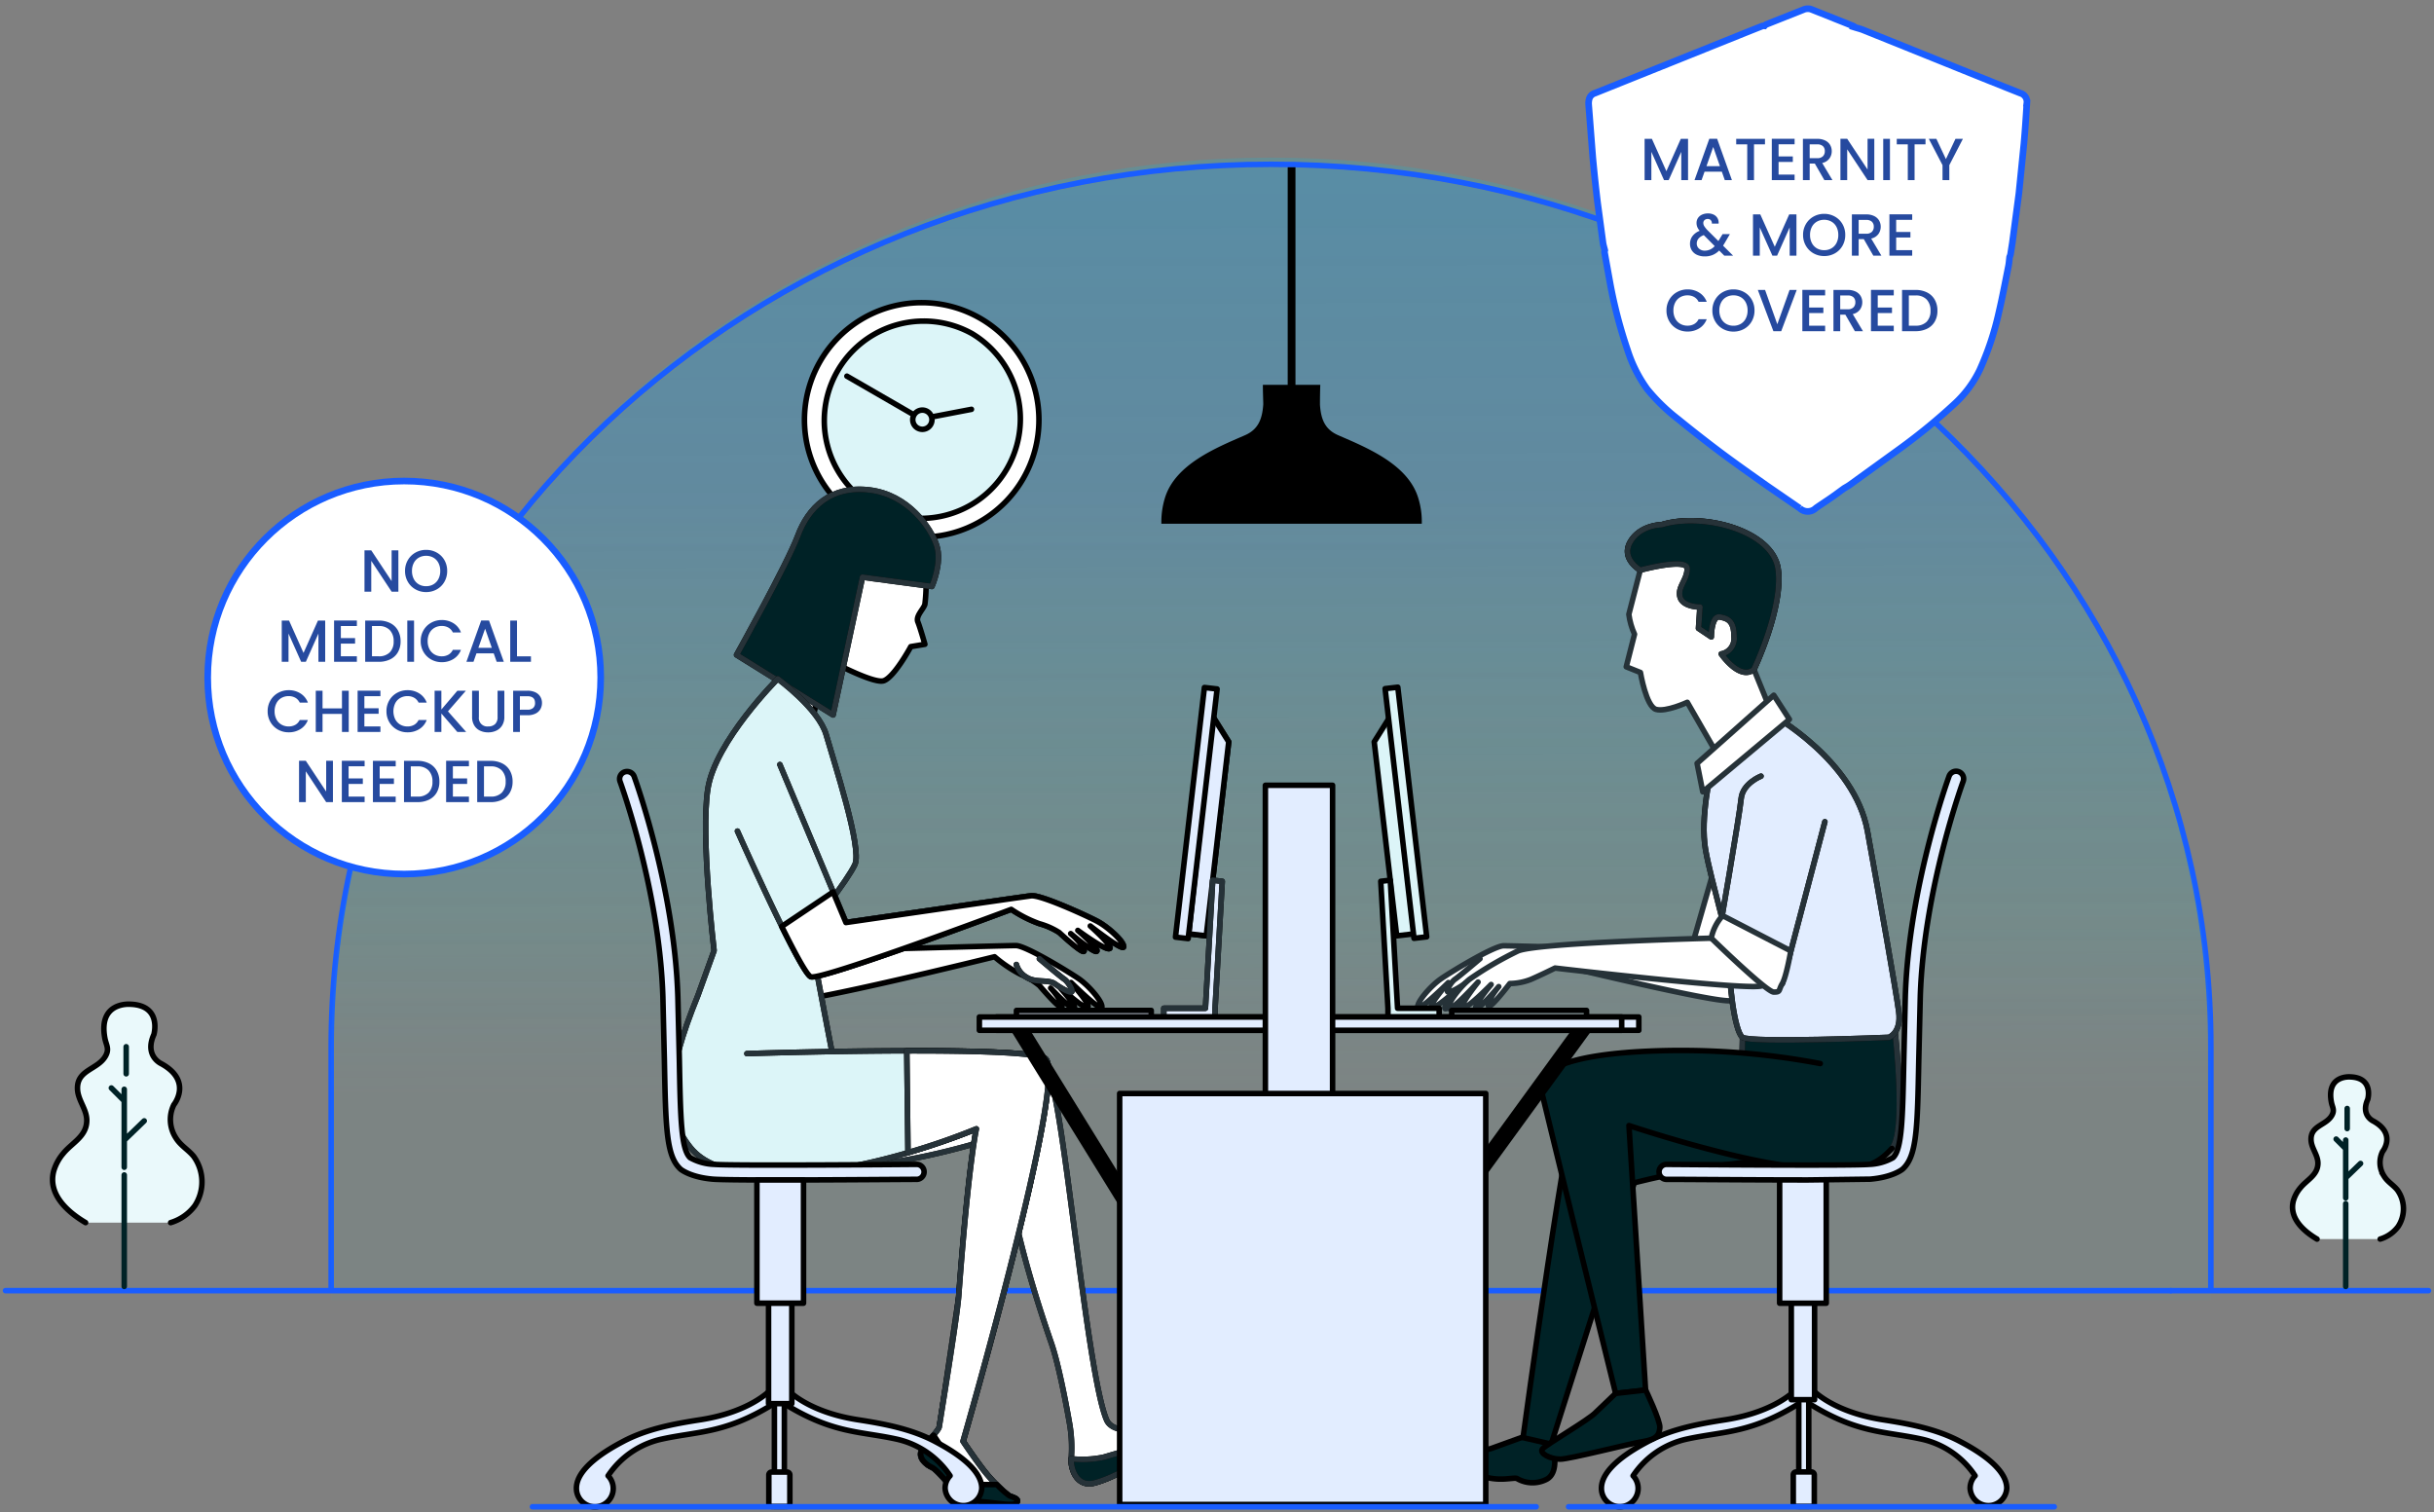 <svg xmlns="http://www.w3.org/2000/svg" width="441" height="274" fill="none" xmlns:v="https://vecta.io/nano"><rect width="100%" height="100%" fill="#808080" stroke="none"/><style><![CDATA[.B{stroke-linejoin:round}.C{stroke:#000}.D{stroke-linecap:round}.E{fill:#fff}.F{stroke:#263238}.G{fill:#e2edff}.H{fill:#002226}.I{fill:#dcf5f8}.J{stroke:#195dff}.K{stroke-miterlimit:10}]]></style><path opacity=".2" d="M60.001 233.889v-44.238c0-88.973 76.239-161.1 170.282-161.1s170.287 72.127 170.287 161.1v44.238" fill="url(#A)"/><path d="M60.001 233.657v-43.929c0-88.344 76.239-159.957 170.282-159.957S400.57 101.388 400.57 189.728v43.924" class="D J K"/><path opacity=".2" d="M60.001 235.672v-44.237c0-88.974 76.239-161.101 170.282-161.101S400.57 102.461 400.57 191.435v44.237" fill="url(#B)"/><path d="M366.071 16.886l-5.378-2.146a3039.037 3039.037 0 0 1-7.919-3.194 20335.41 20335.41 0 0 0-15.233-6.135c-.46-.184-.947-.298-1.422-.446a1.411 1.411 0 0 0-.311-.234l-7.668-3.055a1.97 1.97 0 0 0-1.283.032l-6.83 2.713c-.121.071-.23.161-.324.266a1.292 1.292 0 0 0-.391.025A538.327 538.327 0 0 0 315.08 6.4l-12.124 4.87-14.011 5.623a1.54 1.54 0 0 0-.989.957 3.177 3.177 0 0 0-.116 1.118l.744 9.532a284.16 284.16 0 0 0 .872 8.227l.978 7.255c.065.462.217.912.328 1.369-.034.127-.049.259-.047.39l1.039 5.745a84.737 84.737 0 0 0 3.145 11.975 24.75 24.75 0 0 0 3.558 7.057 33.948 33.948 0 0 0 5.546 5.39 250.468 250.468 0 0 0 7.712 6.033c2.791 2.086 5.642 4.091 8.49 6.102l5.872 4.038a2.102 2.102 0 0 0 2.941-.033c.92-.648 1.868-1.252 2.793-1.895.775-.54 1.529-1.107 2.295-1.662.361-.22.736-.418 1.08-.664l9.236-6.68a107.847 107.847 0 0 0 9.685-7.956 20.298 20.298 0 0 0 4.568-6.126 52.934 52.934 0 0 0 3.499-10.517c.646-2.756 1.165-5.542 1.724-8.319.11-.544.142-1.104.212-1.662.068-.158.124-.322.166-.489l.338-2.159 1.173-8.855.917-9.082c.218-2.43.372-4.868.53-7.305a1.637 1.637 0 0 0-1.163-1.791z" stroke-width="1.2" class="E J K"/><path d="M305.846 25.155v7.475h-1.226v-5.12l-2.28 5.12h-.849l-2.291-5.12v5.12h-1.226v-7.475h1.323l2.624 5.862 2.613-5.862h1.312zm6.12 5.948h-3.129l-.539 1.527h-1.279l2.678-7.486h1.419l2.678 7.486h-1.29l-.538-1.527zm-.344-1-1.216-3.474-1.222 3.474h2.438zm8.163-4.948v1h-1.99v6.475h-1.226v-6.475h-2v-1h5.216zm2.463.99v2.194h2.58v1h-2.581v2.29h2.904v1.001h-4.129v-7.486h4.13v1h-2.904zm8.292 6.485-1.721-2.99h-.936v2.99h-1.226v-7.475h2.582c.502-.015 1 .088 1.455.301.371.176.681.457.893.807.198.343.299.733.293 1.13.004.475-.143.94-.421 1.326a2.157 2.157 0 0 1-1.306.813l1.85 3.098h-1.463zm-2.657-3.969h1.356a1.417 1.417 0 0 0 1.038-.344 1.247 1.247 0 0 0 .349-.925 1.193 1.193 0 0 0-.344-.909 1.468 1.468 0 0 0-1.043-.328h-1.356v2.506zm11.709 3.969h-1.222l-3.689-5.582v5.582h-1.227v-7.486h1.227l3.689 5.574v-5.573h1.222v7.485zm2.835-7.475v7.475h-1.218v-7.475h1.218zm6.442 0v1h-1.981v6.475h-1.227v-6.475h-2v-1h5.208zm6.776 0-2.463 4.765v2.71h-1.23v-2.71l-2.485-4.765h1.369l1.73 3.668 1.732-3.668h1.347zm-43.234 21.163-.925-.925a3.614 3.614 0 0 1-1.173.801 3.673 3.673 0 0 1-1.422.264 3.362 3.362 0 0 1-1.409-.28 2.15 2.15 0 0 1-.946-.8 2.193 2.193 0 0 1-.334-1.21 2.295 2.295 0 0 1 .441-1.383 2.938 2.938 0 0 1 1.311-.964 2.687 2.687 0 0 1-.441-.705 1.976 1.976 0 0 1-.129-.726 1.578 1.578 0 0 1 .254-.88c.18-.268.431-.48.726-.613a2.52 2.52 0 0 1 1.097-.226c.375-.01.746.073 1.08.243.284.148.517.378.667.66.149.289.21.614.177.937h-1.223a.83.83 0 0 0-.196-.618.725.725 0 0 0-.559-.22.802.802 0 0 0-.576.209.69.69 0 0 0-.22.511c.003.204.06.403.167.576.17.265.366.511.586.736l1.979 1.968.764-1.258h1.323l-.968 1.656-.269.441 1.815 1.806h-1.597zm-3.52-.903a2.38 2.38 0 0 0 1.785-.828l-1.981-1.99c-.847.337-1.271.846-1.271 1.527a1.186 1.186 0 0 0 .409.92c.292.255.671.388 1.058.37zm16.594-6.572v7.475h-1.226v-5.12l-2.28 5.12h-.85l-2.291-5.12v5.12h-1.226v-7.474h1.323l2.624 5.866 2.614-5.867h1.312zm5.023 7.55a3.874 3.874 0 0 1-1.92-.488 3.631 3.631 0 0 1-1.387-1.37 3.84 3.84 0 0 1-.515-1.97c-.01-.69.167-1.371.514-1.968.33-.572.81-1.042 1.387-1.361a3.874 3.874 0 0 1 1.92-.49 3.895 3.895 0 0 1 1.931.49 3.6 3.6 0 0 1 1.385 1.36c.342.6.516 1.28.506 1.969.01.69-.165 1.372-.506 1.973a3.593 3.593 0 0 1-1.381 1.369 3.894 3.894 0 0 1-1.934.487zm0-1.064c.463.008.92-.109 1.322-.339.39-.228.706-.564.91-.968.226-.451.338-.951.327-1.456a3.072 3.072 0 0 0-.327-1.452c-.204-.4-.52-.733-.91-.957a2.606 2.606 0 0 0-1.322-.334 2.608 2.608 0 0 0-1.323.336 2.323 2.323 0 0 0-.909.957c-.226.45-.339.948-.328 1.452a3.105 3.105 0 0 0 .328 1.457c.204.403.519.739.909.968.402.228.859.345 1.323.336zm8.904.99-1.721-2.99h-.935v2.99h-1.227v-7.476h2.581a3.208 3.208 0 0 1 1.457.302c.37.175.681.456.893.806.198.343.299.734.293 1.13.004.475-.143.94-.421 1.326a2.158 2.158 0 0 1-1.307.813l1.849 3.098h-1.462zm-2.656-3.97h1.355a1.422 1.422 0 0 0 1.039-.343 1.247 1.247 0 0 0 .349-.925 1.207 1.207 0 0 0-.344-.909 1.47 1.47 0 0 0-1.044-.327h-1.355v2.505zm6.797-2.516v2.194h2.582v1h-2.582v2.291h2.904v1h-4.128v-7.485h4.13v1h-2.906zm-41.617 16.42c-.01-.69.166-1.37.512-1.968.33-.57.81-1.041 1.387-1.36a3.872 3.872 0 0 1 1.92-.49 3.9 3.9 0 0 1 2.125.588c.62.39 1.094.974 1.349 1.662h-1.473a1.979 1.979 0 0 0-.807-.88 2.393 2.393 0 0 0-1.194-.294 2.606 2.606 0 0 0-1.322.334c-.39.224-.706.557-.91.957-.226.45-.339.949-.327 1.452a3.072 3.072 0 0 0 .327 1.452c.205.401.521.735.91.963.402.23.859.347 1.322.338a2.39 2.39 0 0 0 1.194-.293c.353-.203.635-.51.807-.88h1.473a3.31 3.31 0 0 1-1.349 1.656 3.928 3.928 0 0 1-2.125.581 3.863 3.863 0 0 1-1.925-.489 3.644 3.644 0 0 1-1.381-1.36 3.817 3.817 0 0 1-.513-1.969zm12.137 3.829a3.87 3.87 0 0 1-1.92-.49 3.627 3.627 0 0 1-1.388-1.368 3.848 3.848 0 0 1-.511-1.974c-.011-.69.166-1.37.511-1.968.331-.57.81-1.041 1.388-1.36a3.87 3.87 0 0 1 1.92-.489 3.893 3.893 0 0 1 1.93.489 3.606 3.606 0 0 1 1.382 1.36c.34.6.514 1.28.501 1.971a3.877 3.877 0 0 1-.505 1.974 3.588 3.588 0 0 1-1.382 1.369 3.893 3.893 0 0 1-1.926.486zm0-1.065c.463.008.92-.11 1.323-.34.389-.228.705-.564.908-.967a3.11 3.11 0 0 0 .329-1.458 3.073 3.073 0 0 0-.329-1.452 2.32 2.32 0 0 0-.908-.957 2.61 2.61 0 0 0-1.323-.334 2.61 2.61 0 0 0-1.323.334 2.32 2.32 0 0 0-.908.957c-.227.45-.339.949-.328 1.452a3.11 3.11 0 0 0 .328 1.458c.203.403.518.74.908.968.402.23.859.347 1.323.339zm11.46-6.485-2.807 7.475h-1.418l-2.818-7.475h1.312l2.216 6.216 2.223-6.216h1.292zm2.249.99v2.193h2.58v1h-2.581v2.291h2.904v1h-4.13v-7.485h4.13v1h-2.903zm8.29 6.485-1.721-2.99h-.935v2.99h-1.226v-7.475h2.581a3.208 3.208 0 0 1 1.457.3c.371.176.681.457.893.807.198.344.299.734.293 1.13.004.476-.144.94-.422 1.327a2.156 2.156 0 0 1-1.307.812l1.853 3.099h-1.466zm-2.656-3.97h1.355a1.423 1.423 0 0 0 1.039-.343 1.247 1.247 0 0 0 .349-.925 1.207 1.207 0 0 0-.344-.908 1.467 1.467 0 0 0-1.044-.329h-1.355v2.506zm6.798-2.516v2.194h2.581v1h-2.581v2.291h2.903v1h-4.13v-7.485h4.13v1h-2.903zm6.85-.99a4.554 4.554 0 0 1 2.092.458 3.27 3.27 0 0 1 1.386 1.312c.336.61.505 1.299.489 1.995a3.847 3.847 0 0 1-.489 1.979 3.233 3.233 0 0 1-1.387 1.286 4.647 4.647 0 0 1-2.091.446h-2.444v-7.475h2.444zm0 6.475a2.7 2.7 0 0 0 2.012-.71 2.726 2.726 0 0 0 .699-2 2.823 2.823 0 0 0-.699-2.033 2.655 2.655 0 0 0-2.012-.731h-1.215v5.475h1.215z" fill="#264a9f"/><path d="M73.236 158.362c19.663 0 35.604-15.94 35.604-35.604S92.9 87.154 73.236 87.154s-35.604 15.941-35.604 35.604 15.94 35.604 35.604 35.604z" stroke-width="1.2" class="E J"/><path d="M72.182 107.199h-1.226l-3.69-5.582v5.582H66.04v-7.486h1.225l3.69 5.573v-5.573h1.225l.002 7.486zm5.022.075a3.877 3.877 0 0 1-1.921-.49 3.621 3.621 0 0 1-1.388-1.369 3.844 3.844 0 0 1-.508-1.97c-.011-.69.165-1.37.51-1.968a3.638 3.638 0 0 1 1.385-1.361 3.871 3.871 0 0 1 1.92-.489 3.893 3.893 0 0 1 1.93.489 3.595 3.595 0 0 1 1.384 1.361 3.85 3.85 0 0 1 .506 1.968 3.879 3.879 0 0 1-.506 1.973 3.582 3.582 0 0 1-1.381 1.366 3.893 3.893 0 0 1-1.931.49zm0-1.065c.463.008.92-.109 1.323-.339.39-.228.705-.564.909-.968a3.11 3.11 0 0 0 .327-1.457 3.078 3.078 0 0 0-.327-1.452 2.32 2.32 0 0 0-.91-.957 2.615 2.615 0 0 0-1.322-.333 2.597 2.597 0 0 0-1.323.336 2.32 2.32 0 0 0-.909.957 3.08 3.08 0 0 0-.328 1.452c-.01.505.102 1.005.328 1.457.204.403.52.739.909.968.403.229.86.345 1.323.336zm-18.284 6.225v7.475h-1.226v-5.119l-2.279 5.119h-.85l-2.29-5.119v5.119h-1.227v-7.475h1.323l2.624 5.867 2.614-5.867h1.311zm2.836.99v2.194h2.58v1h-2.58v2.291h2.903v1h-4.13v-7.485h4.13v1h-2.903zm6.85-.99a4.55 4.55 0 0 1 2.093.458 3.272 3.272 0 0 1 1.391 1.312c.336.61.505 1.298.489 1.995a3.86 3.86 0 0 1-.489 1.979 3.228 3.228 0 0 1-1.387 1.284 4.64 4.64 0 0 1-2.093.447h-2.444v-7.475h2.44zm0 6.475a2.692 2.692 0 0 0 2.012-.71 2.73 2.73 0 0 0 .704-2.005 2.823 2.823 0 0 0-.7-2.033 2.643 2.643 0 0 0-2.011-.731h-1.216v5.475l1.212.004zm6.414-6.475v7.475h-1.226v-7.475h1.226zm1.206 3.722a3.81 3.81 0 0 1 .511-1.968c.33-.571.81-1.042 1.387-1.361a3.859 3.859 0 0 1 1.919-.489 3.904 3.904 0 0 1 2.125.586c.62.391 1.094.975 1.349 1.662h-1.472a1.983 1.983 0 0 0-.807-.88 2.392 2.392 0 0 0-1.194-.293 2.608 2.608 0 0 0-1.323.337 2.313 2.313 0 0 0-.908.957c-.227.45-.339.948-.328 1.452a3.078 3.078 0 0 0 .328 1.452c.204.4.52.734.908.962.403.23.86.347 1.323.339.417.008.828-.093 1.194-.293.353-.203.635-.511.806-.88h1.474a3.31 3.31 0 0 1-1.35 1.656 3.93 3.93 0 0 1-2.124.581 3.87 3.87 0 0 1-1.925-.489 3.65 3.65 0 0 1-1.382-1.361 3.812 3.812 0 0 1-.511-1.97zm13.229 2.226h-3.13l-.538 1.527h-1.28l2.678-7.485h1.42l2.678 7.485h-1.29l-.538-1.527zm-.344-1-1.216-3.474-1.226 3.474h2.442zm4.56 1.538h2.527v.989h-3.753v-7.475h1.226v6.486zm-45.178 9.946c-.011-.69.165-1.37.511-1.968.33-.571.81-1.041 1.387-1.36a3.873 3.873 0 0 1 1.92-.489 3.902 3.902 0 0 1 2.124.587c.62.39 1.095.975 1.35 1.662h-1.473a1.972 1.972 0 0 0-.806-.88 2.392 2.392 0 0 0-1.194-.293 2.605 2.605 0 0 0-1.323.333 2.319 2.319 0 0 0-.908.957 3.08 3.08 0 0 0-.329 1.452 3.076 3.076 0 0 0 .328 1.452c.205.401.52.736.909.963.402.23.86.347 1.323.338.416.008.828-.093 1.194-.293.353-.203.634-.51.806-.88h1.474a3.307 3.307 0 0 1-1.35 1.656 3.918 3.918 0 0 1-2.124.581 3.86 3.86 0 0 1-1.925-.489 3.644 3.644 0 0 1-1.382-1.361 3.81 3.81 0 0 1-.512-1.968zm14.691-3.721v7.475h-1.226v-3.27h-3.52v3.27h-1.226v-7.475h1.226v3.205h3.52v-3.205h1.226zm2.835.989v2.194h2.582v1.001h-2.582v2.29h2.908v1.001h-4.134v-7.486h4.134v1H66.02zm4.001 2.732c-.01-.69.166-1.37.512-1.968.33-.571.81-1.041 1.387-1.36a3.87 3.87 0 0 1 1.92-.489 3.897 3.897 0 0 1 2.124.587c.62.391 1.094.975 1.35 1.662h-1.474a1.972 1.972 0 0 0-.807-.88 2.392 2.392 0 0 0-1.194-.293 2.606 2.606 0 0 0-1.322.335 2.319 2.319 0 0 0-.909.957 3.38 3.38 0 0 0 0 2.904c.205.401.52.735.909.963.402.23.859.347 1.322.338.417.008.829-.093 1.194-.293.353-.203.635-.51.807-.88h1.473a3.303 3.303 0 0 1-1.345 1.654 3.922 3.922 0 0 1-2.125.581 3.86 3.86 0 0 1-1.925-.489 3.646 3.646 0 0 1-1.386-1.361 3.812 3.812 0 0 1-.51-1.968zm12.842 3.754-2.893-3.345v3.345h-1.226v-7.475h1.226v3.409l2.904-3.409h1.538l-3.249 3.743 3.302 3.732h-1.602zm3.904-7.475v4.764a1.535 1.535 0 0 0 1.008 1.632c.218.077.45.104.68.078.459.029.909-.126 1.253-.43a1.695 1.695 0 0 0 .446-1.28v-4.764h1.226v4.743a2.858 2.858 0 0 1-.398 1.549 2.47 2.47 0 0 1-1.065.946 3.435 3.435 0 0 1-1.473.312 3.39 3.39 0 0 1-1.467-.312 2.407 2.407 0 0 1-1.049-.946 2.923 2.923 0 0 1-.391-1.549v-4.743h1.23zm11.432 2.226c.002.376-.09.745-.268 1.076a2.015 2.015 0 0 1-.86.822 3.193 3.193 0 0 1-1.517.318h-1.355v3.033h-1.226v-7.475h2.58c.502-.016 1.001.085 1.458.293.37.173.681.452.892.802.2.343.302.734.296 1.131zm-2.645 1.216c.376.029.748-.084 1.044-.318a1.168 1.168 0 0 0 .344-.898c0-.817-.462-1.226-1.387-1.226h-1.356v2.445l1.355-.003zm-35.23 16.743h-1.226l-3.689-5.582v5.582h-1.226v-7.485h1.226l3.69 5.573v-5.573h1.225v7.485zm2.836-6.485v2.194h2.58v1h-2.58v2.291h2.904v1h-4.13v-7.485h4.13v1h-2.904zm5.635 0v2.194h2.578v1H68.79v2.291h2.904v1h-4.127v-7.485h4.13v1h-2.903zm6.85-.99a4.56 4.56 0 0 1 2.092.458 3.27 3.27 0 0 1 1.387 1.312 3.95 3.95 0 0 1 .489 1.996 3.86 3.86 0 0 1-.489 1.979 3.231 3.231 0 0 1-1.386 1.283 4.64 4.64 0 0 1-2.093.447H73.2v-7.475h2.444zm0 6.475a2.692 2.692 0 0 0 2.011-.71 2.733 2.733 0 0 0 .7-2 2.822 2.822 0 0 0-.7-2.033 2.653 2.653 0 0 0-2.01-.731H74.43v5.475l1.214-.001zm6.41-5.485v2.194h2.581v1h-2.58v2.291h2.907v1h-4.134v-7.485h4.134v1h-2.908zm6.851-.99a4.55 4.55 0 0 1 2.093.458 3.27 3.27 0 0 1 1.387 1.312c.336.611.505 1.299.489 1.996a3.86 3.86 0 0 1-.49 1.979 3.228 3.228 0 0 1-1.386 1.284 4.64 4.64 0 0 1-2.093.447h-2.444v-7.476h2.444zm0 6.475a2.691 2.691 0 0 0 2.011-.71 2.73 2.73 0 0 0 .7-2 2.822 2.822 0 0 0-.7-2.033 2.653 2.653 0 0 0-2.01-.731H87.69v5.475l1.214-.001z" fill="#264a9f"/><path d="M393.305 233.844H440" class="D J K"/><use href="#C" fill="#eaf9fb"/><g class="D K"><use href="#C" class="C"/><path d="M425.006 233.081v-14.993m0-1.042v-10.487m0 6.844l2.688-2.6m-2.688-2.687l-1.734-1.733m1.996-1.903v-3.64" stroke="#002226"/><path d="M1 233.844h392.305" class="J"/></g><use href="#D" fill="#eaf9fb"/><g class="D K"><use href="#D" class="C"/><path d="M22.51 233.076v-20.193m0-1.398v-14.124m0 9.223l3.62-3.502m-3.622-3.624l-2.335-2.335m2.688-2.57v-4.903" stroke="#002226"/></g><g class="B C"><path d="M172.614 96.564A21.241 21.241 0 1 1 161.62 55.53a21.241 21.241 0 0 1 10.994 41.034z" class="E"/><path d="M176.117 60.446a18.02 18.02 0 0 0-18.018 31.207 18.02 18.02 0 0 0 18.018-31.207z" class="I"/><path d="M165.609 75.176a1.737 1.737 0 0 1 2.653-.438 1.736 1.736 0 0 1 .5 1.867 1.734 1.734 0 0 1-1.533 1.176 1.739 1.739 0 0 1-.983-.229l-.005-.002a1.735 1.735 0 0 1-.634-2.37l.002-.004zm3.317.344l7.083-1.357m-10.398 1.017l-12.168-7.026" class="D"/></g><g fill="#000"><path d="M256.949 90.19c-1.858-6.052-9.23-9.053-14.461-11.322-2.454-1.056-3.158-2.933-3.334-5.553 0-.284 0-1.956.059-3.588H228.81c0 1.642.088 3.304.068 3.588-.186 2.59-.89 4.497-3.334 5.553-5.231 2.269-12.603 5.27-14.471 11.323a14.98 14.98 0 0 0-.655 4.702h47.186a14.412 14.412 0 0 0-.655-4.703z"/><path d="M233.309 30.305h1.408v40.38h-1.408v-40.38z"/></g><g class="B C G"><path d="M328.378 251.787s3.547 3.995 12.663 5.433c4.791.736 9.827 1.663 14.177 3.995 2.804 1.479 8.373 4.722 8.373 8.429a3.321 3.321 0 0 1-3.319 3.154 3.325 3.325 0 0 1-3.32-3.154 3.276 3.276 0 0 1 .902-2.261 15.718 15.718 0 0 0-9.838-6.669c-6.935-1.51-11.985-.895-21.747-7.383l2.109-1.544z"/><path d="M325.359 251.787s-3.548 3.995-12.664 5.433c-4.791.736-9.827 1.663-14.177 3.995-2.796 1.479-8.366 4.722-8.366 8.429a3.335 3.335 0 0 0 1.443 2.767 3.32 3.32 0 0 0 3.101.352 3.333 3.333 0 0 0 2.026-2.373 3.323 3.323 0 0 0-.833-3.007 15.724 15.724 0 0 1 9.831-6.669c6.935-1.51 11.985-.895 21.747-7.383l-2.108-1.544z"/><path d="M325.91 252.359h1.806v20.574h-1.806v-20.574z"/><path d="M328.193 272.927h-2.756a.524.524 0 0 1-.527-.527v-5.182a.527.527 0 0 1 .527-.527h2.756a.528.528 0 0 1 .527.527v5.182a.527.527 0 0 1-.527.527zm-3.641-42.837h4.219v23.513h-4.219V230.09z"/></g><use href="#E" class="E"/><use href="#E" class="B D F"/><use href="#F" class="E"/><g class="B"><use href="#F" class="D F"/><path d="M276.078 260.307l-5.697 2.061c-1.877.774-7.782.423-8.408 1.358s1.925 1.526 5.513 3.267 6.623.608 7.351.88a5.56 5.56 0 0 0 5.321.184c2.716-1.342 1.03-6.567 1.03-6.567l-5.11-1.183z" class="C H"/></g><use href="#G" class="H"/><g class="B C"><use href="#G" class="D"/><use href="#H" class="H"/></g><use href="#H" class="B F"/><use href="#I" class="B C G"/><use href="#I" class="B F"/><path d="M301.039 95.078s-3.859 0-5.665 3.092 1.806 5.146 1.806 5.146l-2.061 7.99c.16 1.246.508 2.46 1.03 3.603l-1.502 5.904 2.573 1.031s1.023 6.176 2.828 6.687 5.665-1.286 5.665-1.286l4.889 8.493 10.547-6.176-3.348-8.238s5.409-11.321 4.378-18.272-13.67-10.291-21.14-7.974z" class="E"/><path d="M301.039 95.078s-3.859 0-5.665 3.092 1.806 5.146 1.806 5.146l-2.061 7.99c.16 1.246.508 2.46 1.03 3.603l-1.502 5.904 2.573 1.031s1.023 6.176 2.828 6.687 5.665-1.286 5.665-1.286l4.889 8.493 10.547-6.176-3.348-8.238s5.409-11.321 4.378-18.272-13.669-10.291-21.14-7.974z" class="B F"/><use href="#J" class="H"/><g class="B"><use href="#J" class="C D"/><path d="M322.154 103.055c-1.031-6.942-13.639-10.29-21.102-7.99 0 0-3.859 0-5.665 3.091s1.806 5.146 1.806 5.146 8.494-2.317 8.494-.264-1.806 3.348-1.287 5.154 3.595 1.798 3.595 1.798l-.256 3.859 2.317 1.55s0-3.867 1.542-3.603 2.58.799 2.58 3.603a2.827 2.827 0 0 1-2.317 3.083s3.34 4.889 5.913 2.829c.002.016 5.406-11.305 4.38-18.256z" class="F"/></g><use href="#K" class="E"/><use href="#K" class="B F"/><path d="M266.277 177.41a63.751 63.751 0 0 1 8.789-5.129c3.859-1.542 36.281-2.333 36.281-2.333l1.375-5.848 10.219 4.617c-1.541 5.154-3.012 9.492-3.691 9.876-1.759.99-37.495-3.197-37.495-3.197s-2.605 1.287-4.379 2.054c-1.217.48-2.511.734-3.819.75 0 0-4.043 5.273-3.882 3.911s1.877-3.355 1.877-3.355-3.651 4.338-4.123 3.911 2.737-4.291 2.737-4.291-4.841 4.987-5.217 4.107c-.272-.64 2.852-4.547 2.852-4.547s-5.273 5.801-5.329 4.674 2.277-3.987 3.803-5.194" class="E"/><path d="M266.277 177.41a63.751 63.751 0 0 1 8.789-5.129c3.859-1.542 36.281-2.333 36.281-2.333l1.375-5.848 10.219 4.617c-1.541 5.154-3.012 9.492-3.691 9.876-1.759.99-37.495-3.197-37.495-3.197s-2.605 1.287-4.379 2.054c-1.217.48-2.511.734-3.819.75 0 0-4.043 5.273-3.882 3.911s1.877-3.355 1.877-3.355-3.651 4.338-4.123 3.911 2.737-4.291 2.737-4.291-4.841 4.987-5.217 4.107c-.272-.64 2.852-4.547 2.852-4.547s-5.273 5.801-5.329 4.674 2.279-3.993 3.805-5.2z" class="B F"/><use href="#L" class="G"/><g class="B D"><use href="#L" class="C"/><use href="#L" class="F"/></g><path d="M310.052 169.971s10.035 9.777 11.321 9.777.799-.255 1.55-1.542 1.541-5.92 1.541-5.92l-12.352-6.391a8.684 8.684 0 0 0-2.061 4.075" class="E"/><path d="M310.051 169.971s10.035 9.777 11.321 9.777.799-.255 1.55-1.542 1.541-5.92 1.541-5.92l-12.352-6.391a8.685 8.685 0 0 0-2.06 4.076z" class="B F"/><use href="#M" class="H"/><g class="B C"><use href="#M" class="D"/><path d="M292.713 252.468l-3.618 3.459c-1.22 1.318-8.973 5.801-9.628 6.592s1.446 1.857 3.197 1.857 12.4-2.773 15.036-3.196 2.909-1.318 3.036-2.509-2.565-6.823-2.565-6.823l-5.458.62z" class="H"/><path d="M322.439 212.605h8.446v23.514h-8.446v-23.514z" class="G"/></g><use href="#N" class="G"/><use href="#N" class="B C D"/><g class="E"><use href="#O"/><use href="#O" class="B C"/></g><use href="#P" class="B C H"/><use href="#P" class="B F"/><use href="#Q" class="E"/><g class="B D"><use href="#Q" class="C"/><use href="#Q" class="F"/></g><use href="#R" class="H"/><g class="B"><use href="#R" class="C D"/><path d="M214.622 259.629c.703-1.406-3.618-.511-7.694-.383l.759 2.501-7.694 2.261a18.495 18.495 0 0 1-5.913.294c-.088 2.133 1.167 5.217 4.259 4.378 3.316-.911 5.122-2.397 7.838-3.02s7.238-3.617 8.445-6.031z" class="F"/></g><g class="E"><use href="#S"/><use href="#S"/></g><use href="#S" class="B C D"/><use href="#T" class="E"/><g class="B D"><use href="#T" class="C"/><use href="#T" class="F"/></g><use href="#U" class="B C I"/><use href="#U" class="B F"/><use href="#V" class="I"/><g class="B D"><use href="#V" class="C"/><use href="#V" class="F"/></g><use href="#W" class="E"/><g class="B"><use href="#W" class="C D"/><path d="M189.317 191.739c-2.045-1.095-13.311-1.369-25.024-1.343l.216 18.432a126.737 126.737 0 0 0 12.392-4.302s-1.406 5.976-3.196 30.202c-.304 4.138-3.428 23.034-3.532 23.777s-2.444 2.869-3.196 4.25.847 2.661 1.806 3.084 3.403 3.403 3.827 4.146 2.98 1.918 5.64 2.134 5.425.847 5.952.103-.959-.959-1.486-1.278a27.824 27.824 0 0 1-4.682-4.791c-1.702-2.229-3.555-5.018-3.555-5.018s19.36-66.981 14.838-69.396z" class="F"/></g><path d="M182.793 270.945a17.75 17.75 0 0 1-2.189-1.966h-5.482l-5.964-8.94a19.075 19.075 0 0 0-2.141 2.716c-.743 1.383.847 2.661 1.806 3.084s3.403 3.403 3.827 4.147 2.98 1.917 5.64 2.133 5.426.847 5.953.104-.96-.96-1.454-1.278" fill="#263238"/><path d="M182.793 270.945a17.75 17.75 0 0 1-2.189-1.966h-5.482l-5.964-8.94a19.075 19.075 0 0 0-2.141 2.716c-.743 1.383.847 2.661 1.806 3.084s3.403 3.403 3.827 4.147 2.98 1.917 5.64 2.133 5.426.847 5.953.104-.955-.959-1.45-1.278z" class="B C H"/><use href="#X" class="I"/><g class="B D"><use href="#X" class="C"/><use href="#X" class="F"/></g><g class="E"><path d="M198.968 167.022c-1.702-.942-10.387-4.93-12.144-4.714s-33.557 4.842-33.557 4.842l-2.325-5.537-9.308 6.248c2.397 4.834 4.546 8.86 5.28 9.124 1.901.685 36.305-12.217 36.305-12.217a22.998 22.998 0 0 0 5.084 2.589c1.274.35 2.488.889 3.603 1.598 0 0 4.857 4.539 4.482 3.196s-2.398-2.996-2.398-2.996 4.315 3.668 4.714 3.197-3.422-3.779-3.422-3.779 5.592 4.114 5.824 3.196c.168-.671-3.564-3.995-3.564-3.995s6.169 4.842 6.033 3.723-2.909-3.539-4.61-4.474"/><path d="M198.968 167.022c-1.702-.942-10.387-4.93-12.144-4.714s-33.557 4.842-33.557 4.842l-2.325-5.537-9.308 6.248c2.397 4.834 4.546 8.86 5.28 9.124 1.901.685 36.305-12.217 36.305-12.217a22.998 22.998 0 0 0 5.084 2.589c1.274.35 2.488.889 3.603 1.598 0 0 4.857 4.539 4.482 3.196s-2.398-2.996-2.398-2.996 4.315 3.668 4.714 3.197-3.422-3.779-3.422-3.779 5.592 4.114 5.824 3.196c.168-.671-3.564-3.995-3.564-3.995s6.169 4.842 6.033 3.723-2.905-3.54-4.607-4.475z" class="B C"/></g><use href="#Y" class="G"/><use href="#Y" class="B C D"/><use href="#Z" class="E"/><g class="B C"><use href="#Z" class="G"/><use href="#a" class="H"/><use href="#a" class="G"/></g><path d="m212.975 169.793 5.243-45.231 2.302.267-5.244 45.231-2.301-.267z" class="E"/><g class="B"><path d="M212.975 169.793l5.243-45.231 2.302.267-5.244 45.231-2.301-.267zm6.748-10.316l-1.318 23.202h-7.543v1.798h9.289v-1.798l1.302-23.002-1.73-.2z" class="C G"/><path d="m219.723 159.477-1.318 23.202h-7.543v1.798h9.289v-1.798l1.302-23.002-1.73-.2z" class="F"/></g><use href="#b" class="E"/><use href="#b" class="B C I"/><use href="#c" fill="#263238"/><use href="#c" class="B C I"/><use href="#d" class="E"/><use href="#d" class="B C I"/><use href="#e" class="E"/><g class="B C"><use href="#e" class="I"/><path d="m184.288 185.694 47.283 76.517 55.689-76.518" stroke-width="3" class="D"/><g class="G"><path d="M180.547 184.26h116.379v2.413H180.547v-2.413z"/><path d="M177.443 184.26h116.38v2.413h-116.38v-2.413z"/><path d="M229.265 142.281h12.176v126.998h-12.176V142.281z"/><path d="M202.864 198.123h66.331v74.473h-66.331v-74.473zm-63.215 53.664s-3.548 3.995-12.664 5.433c-4.791.736-9.827 1.663-14.177 3.995-2.797 1.478-8.37 4.722-8.37 8.429a3.327 3.327 0 0 0 1.443 2.767 3.321 3.321 0 0 0 4.293-5.028 15.72 15.72 0 0 1 9.836-6.669c6.935-1.51 11.985-.895 21.748-7.383l-2.109-1.544z"/><path d="M140.308 252.359h1.805v20.574h-1.805v-20.574z"/><path d="M139.827 266.707h2.756c.14 0 .274.056.372.155a.524.524 0 0 1 .155.372v5.182c0 .14-.056.274-.155.372a.524.524 0 0 1-.372.155h-2.756a.527.527 0 0 1-.527-.527v-5.182a.527.527 0 0 1 .527-.527zm2.836-14.92s3.539 3.995 12.663 5.433c4.791.736 9.827 1.663 14.177 3.995 2.804 1.479 8.374 4.722 8.374 8.429a3.327 3.327 0 0 1-5.61 2.24 3.33 3.33 0 0 1-1.03-2.24 3.276 3.276 0 0 1 .902-2.261 15.718 15.718 0 0 0-9.838-6.669c-6.935-1.51-11.985-.895-21.756-7.383l2.118-1.544z"/><path d="M139.247 230.082h4.219v24.231h-4.219v-24.231z"/><path d="M137.139 213.793h8.445v22.324h-8.445v-22.324z"/></g></g><path d="M96.472 273H278.33m5.869 0h87.996" class="D J K"/><defs><linearGradient id="A" x1="224.155" y1="34.916" x2="224.527" y2="187.484" gradientUnits="userSpaceOnUse"><stop stop-color="#00bede" stop-opacity=".988"/><stop offset="1" stop-color="#35e1ca" stop-opacity=".11"/></linearGradient><linearGradient id="B" x1="224.836" y1="90.703" x2="225.084" y2="197.685" gradientUnits="userSpaceOnUse"><stop stop-color="#238bea"/><stop offset=".732" stop-color="#1fd3d2" stop-opacity=".4"/><stop offset="1" stop-color="#35d3e1" stop-opacity=".141"/></linearGradient><path id="C" d="M431.25 224.499a6.331 6.331 0 0 0 3.257-2.275 5.855 5.855 0 0 0-.152-6.635c-.752-.922-1.76-1.444-2.411-2.501a4.511 4.511 0 0 1-.261-4.449s2.601-3.207-1.733-5.547c0 0-2.254-1.04-.954-3.9 0 0 1.127-3.9-3.121-4.073 0 0-4.421-.433-3.467 4.595.173.911.638 1.398.08 2.382-1.055 1.858-3.91 1.815-3.762 4.503.085 1.496 1.271 2.7 1.243 4.213-.045 2.112-1.961 2.928-3.136 4.354a6.45 6.45 0 0 0-1.309 2.386c-.841 3.129 1.858 5.517 4.284 6.95"/><path id="D" d="M30.916 221.521a8.521 8.521 0 0 0 4.387-3.062 7.89 7.89 0 0 0-.205-8.937c-1.013-1.241-2.376-1.944-3.247-3.369a6.078 6.078 0 0 1-.352-5.993s3.503-4.318-2.335-7.469c0 0-3.03-1.401-1.284-5.253 0 0 1.517-5.252-4.205-5.486 0 0-5.954-.586-4.67 6.186.233 1.228.86 1.883.11 3.207-1.423 2.508-5.275 2.445-5.068 6.062.114 2.014 1.718 3.636 1.674 5.671-.061 2.844-2.64 3.942-4.223 5.866a8.68 8.68 0 0 0-1.76 3.213c-1.132 4.214 2.497 7.431 5.768 9.361"/><path id="E" d="M323.915 153.484s-8.349 26.878-10.155 27.78-37.488-7.91-37.488-7.91a24.346 24.346 0 0 1-4.738 3.196 13.188 13.188 0 0 0-3.388 2.03s-4.302 5.074-4.083 3.716 2.046-3.26 2.046-3.26-3.859 4.146-4.302 3.7 2.956-4.155 2.956-4.155-5.089 4.738-5.416 3.844c-.24-.648 3.068-4.4 3.068-4.4s-5.553 5.529-5.553 4.4 2.485-3.844 4.059-4.97 9.716-6.096 11.521-6.096 33.869.902 33.869.902l8.581-29.81"/><path id="F" d="M272.326 174.756a3.932 3.932 0 0 1-1.857 2.317c-1.598 1.039-3.94.344-5.098 1.159s-2.549 1.598-3.013 1.502.587-1.858 1.278-2.317 4.515-3.708 4.515-3.708"/><path id="G" d="M317.718 192.26s-29.387 3.491-31.385 5.098-10.386 63.118-10.386 63.118l5.106 1.173 15.057-47.347s17.658-4.587 26.878-3.835 12.041-1.318 13.918-6.584-.559-9.22-3.38-9.973"/><path id="H" d="M315.716 187.984l-.4 17.378c0 2.997 3.618 6.032 9.948 6.032s14.781-.608 17.488-3.316.607-21.109.607-21.109l-27.643 1.015z"/><path id="I" d="M310.051 139.594s-2.061 8.494-1.03 14.381 4.634 17.243 4.378 20.079.799 12.864 2.317 13.895 26.503 0 26.503 0 2.317-.799 1.806-4.635-3.349-19.811-5.666-32.685-17.243-21.102-17.243-21.102l-11.065 10.067z"/><path id="J" d="M322.154 103.055c-1.031-6.942-13.639-10.29-21.102-7.99 0 0-3.859 0-5.665 3.091s1.806 5.146 1.806 5.146 8.494-2.317 8.494-.264-1.806 3.348-1.287 5.154 3.595 1.798 3.595 1.798l-.256 3.859 2.317 1.55s0-3.867 1.542-3.603 2.58.799 2.58 3.603a2.827 2.827 0 0 1-2.317 3.083s3.34 4.889 5.913 2.829c0 .016 5.408-11.305 4.378-18.256"/><path id="K" d="m321.378 125.957-13.895 12.353 1.031 5.153 15.699-13.127-2.835-4.379z"/><path id="L" d="M319.063 140.629s-3.348 1.287-3.603 4.123-4.123 25.2-4.123 25.2l11.585 8.253 7.715-29.314"/><path id="M" d="M329.799 192.699a135.475 135.475 0 0 0-31.256-2.237c-15.508.695-19.974 3.819-19.399 6.535s13.582 55.474 13.582 55.474l5.426-.599-3.013-47.94s18.697 6.258 30.146 7.463 14.381.111 17.49-3.316"/><path id="N" d="M327.455 213.788l11.378-.144c3.922-.327 5.671-1.645 5.866-1.798 2.613-2.317 2.708-7.406 2.948-19.686l.272-11.482c.586-19.439 7.686-38.878 7.758-39.07a1.36 1.36 0 0 0-1.784-1.766 1.365 1.365 0 0 0-.765.831c-.072.196-7.318 20.031-7.919 39.95l-.272 11.505c-.208 10.386-.32 16.083-1.95 17.625a9.464 9.464 0 0 1-4.378 1.214c-3.52.288-36.33 0-36.657 0a1.355 1.355 0 0 0-1.358 1.358 1.358 1.358 0 0 0 1.358 1.359c.863-.025 14.917.103 25.503.103"/><path id="O" d="M167.793 105.429a31.502 31.502 0 0 1-.216 4.05c-.217.855-1.71 2.134-1.278 3.197s1.278 4.058 1.278 4.058l-2.557.423s-2.988 5.545-4.905 6.185-10.451-4.019-10.451-4.019l-2.773 12.584-6.616-6.191s2.773-7.679 2.988-9.588.424-15.565 2.347-19.615 5.964-7.04 13.004-6.184 11.954 7.206 9.179 15.1z"/><path id="P" d="M156.269 104.58l-5.329 24.956-17.49-10.879s9.172-16.425 11.09-21.572 5.976-9.172 13.003-8.318 11.099 6.824 12.16 10.019-.854 7.471-.854 7.471l-12.58-1.677z"/><path id="Q" d="M148.891 192.395s38.294-1.502 41.003 2.118 6.935 54.264 10.61 62.77c1.846 4.267 15.324-.056 14.117 2.346s-5.728 5.434-8.445 6.033-4.522 2.109-7.838 3.02-4.522-2.716-4.219-4.791a25.37 25.37 0 0 0-.287-5.728s-1.702-10.059-3.332-14.774c-10.099-29.25-8.142-37.991-8.142-37.991s-18.381 6.632-33.468 6.032"/><path id="R" d="M214.622 259.629c.703-1.406-3.618-.511-7.694-.383l.759 2.501-7.694 2.261a18.495 18.495 0 0 1-5.913.294c-.088 2.133 1.167 5.217 4.259 4.378 3.316-.911 5.122-2.397 7.838-3.02s7.235-3.618 8.446-6.033"/><path id="S" d="M132.556 153.478s8.357 26.878 10.162 27.78 37.481-7.91 37.481-7.91a24.52 24.52 0 0 0 4.745 3.197 13.185 13.185 0 0 1 3.388 2.029s4.302 5.074 4.075 3.716-2.045-3.26-2.045-3.26 3.859 4.147 4.315 3.7-2.957-4.155-2.957-4.155 5.089 4.738 5.417 3.844c.239-.647-3.076-4.4-3.076-4.4s5.592 5.529 5.592 4.4-2.476-3.875-4.075-5.002-9.708-6.096-11.513-6.096-33.876.902-33.876.902l-8.573-29.811"/><path id="T" d="M184.147 174.756a3.94 3.94 0 0 0 1.858 2.317c1.598 1.039 3.939.344 5.098 1.159s2.549 1.598 3.012 1.502-.574-1.858-1.271-2.317-4.522-3.708-4.522-3.708"/><path id="U" d="M140.911 122.994s7.446 5.417 8.789 10.163 6.551 20.55 5.194 23.482-7.679 10.842-8.126 11.513 5.416 29.13 5.866 32.754-1.598 8.133-6.767 9.939-16.035 2.933-20.774-2.94-4.546-13.087 1.358-27.541l2.934-8.133s-2.485-20.774-1.127-29.355 12.653-19.882 12.653-19.882z"/><path id="V" d="M135.325 190.894s49.473-1.598 53.995.846-14.797 69.4-14.797 69.4 1.858 2.788 3.555 5.017a27.758 27.758 0 0 0 4.683 4.791c.527.32 2.021.535 1.486 1.278s-3.292.104-5.953-.103-5.209-1.383-5.64-2.134-2.869-3.715-3.827-4.146-2.549-1.703-1.806-3.084 3.084-3.507 3.196-4.25l3.532-23.778c1.76-24.225 3.196-30.201 3.196-30.201s-24.77 10.481-40.749 7.504"/><path id="W" d="M189.317 191.739c-2.045-1.095-13.311-1.369-25.024-1.343l.216 18.432a126.737 126.737 0 0 0 12.392-4.302s-1.406 5.976-3.196 30.202c-.304 4.138-3.428 23.034-3.532 23.777s-2.444 2.869-3.196 4.25.847 2.661 1.806 3.084 3.403 3.403 3.827 4.146 2.98 1.918 5.64 2.134 5.425.847 5.952.103-.959-.959-1.486-1.278a27.824 27.824 0 0 1-4.682-4.791c-1.702-2.229-3.555-5.018-3.555-5.018s19.359-66.975 14.837-69.391"/><path id="X" d="M133.615 150.584s11.426 25.714 13.327 26.366 36.305-12.217 36.305-12.217a23.02 23.02 0 0 0 5.084 2.589c1.274.35 2.488.889 3.603 1.598 0 0 4.857 4.539 4.482 3.196s-2.397-2.995-2.397-2.995 4.315 3.667 4.714 3.196-3.422-3.779-3.422-3.779 5.593 4.114 5.824 3.196c.168-.671-3.564-3.995-3.564-3.995s6.169 4.842 6.033 3.723-2.916-3.52-4.618-4.458-10.386-4.93-12.144-4.714-33.557 4.842-33.557 4.842l-11.984-28.605"/><path id="Y" d="M140.568 213.79c-5.545 0-10.131-.041-11.386-.144-3.911-.328-5.671-1.646-5.856-1.798-2.613-2.317-2.709-7.407-2.948-19.687l-.272-11.481c-.587-19.44-7.686-38.879-7.758-39.07a1.35 1.35 0 0 1 .79-1.739h.009a1.377 1.377 0 0 1 1.75.799c.072.196 7.318 20.031 7.919 39.949l.272 11.505c.196 10.386.312 16.084 1.942 17.626a9.6 9.6 0 0 0 4.386 1.214c3.52.287 36.322 0 36.657 0a1.355 1.355 0 1 1 0 2.716c-.855-.016-14.917.112-25.503.112"/><path id="Z" d="M184.163 183.074h24.425v1.207h-24.425v-1.207z"/><path id="a" d="m219.667 129.689 2.957 4.723-4.071 35.146-3.172-.367 4.286-39.502z"/><path id="b" d="M263.03 183.074h24.425v1.207H263.03v-1.207z"/><path id="c" d="m251.942 129.689-2.957 4.723 4.076 35.147 3.171-.367-4.29-39.503z"/><path id="d" d="m250.957 124.773 2.302-.266 5.233 45.232-2.301.267-5.234-45.233z"/><path id="e" d="m251.897 159.477 1.318 23.202h7.534v1.798h-9.276v-1.798l-1.302-23.003 1.726-.199z"/></defs></svg>